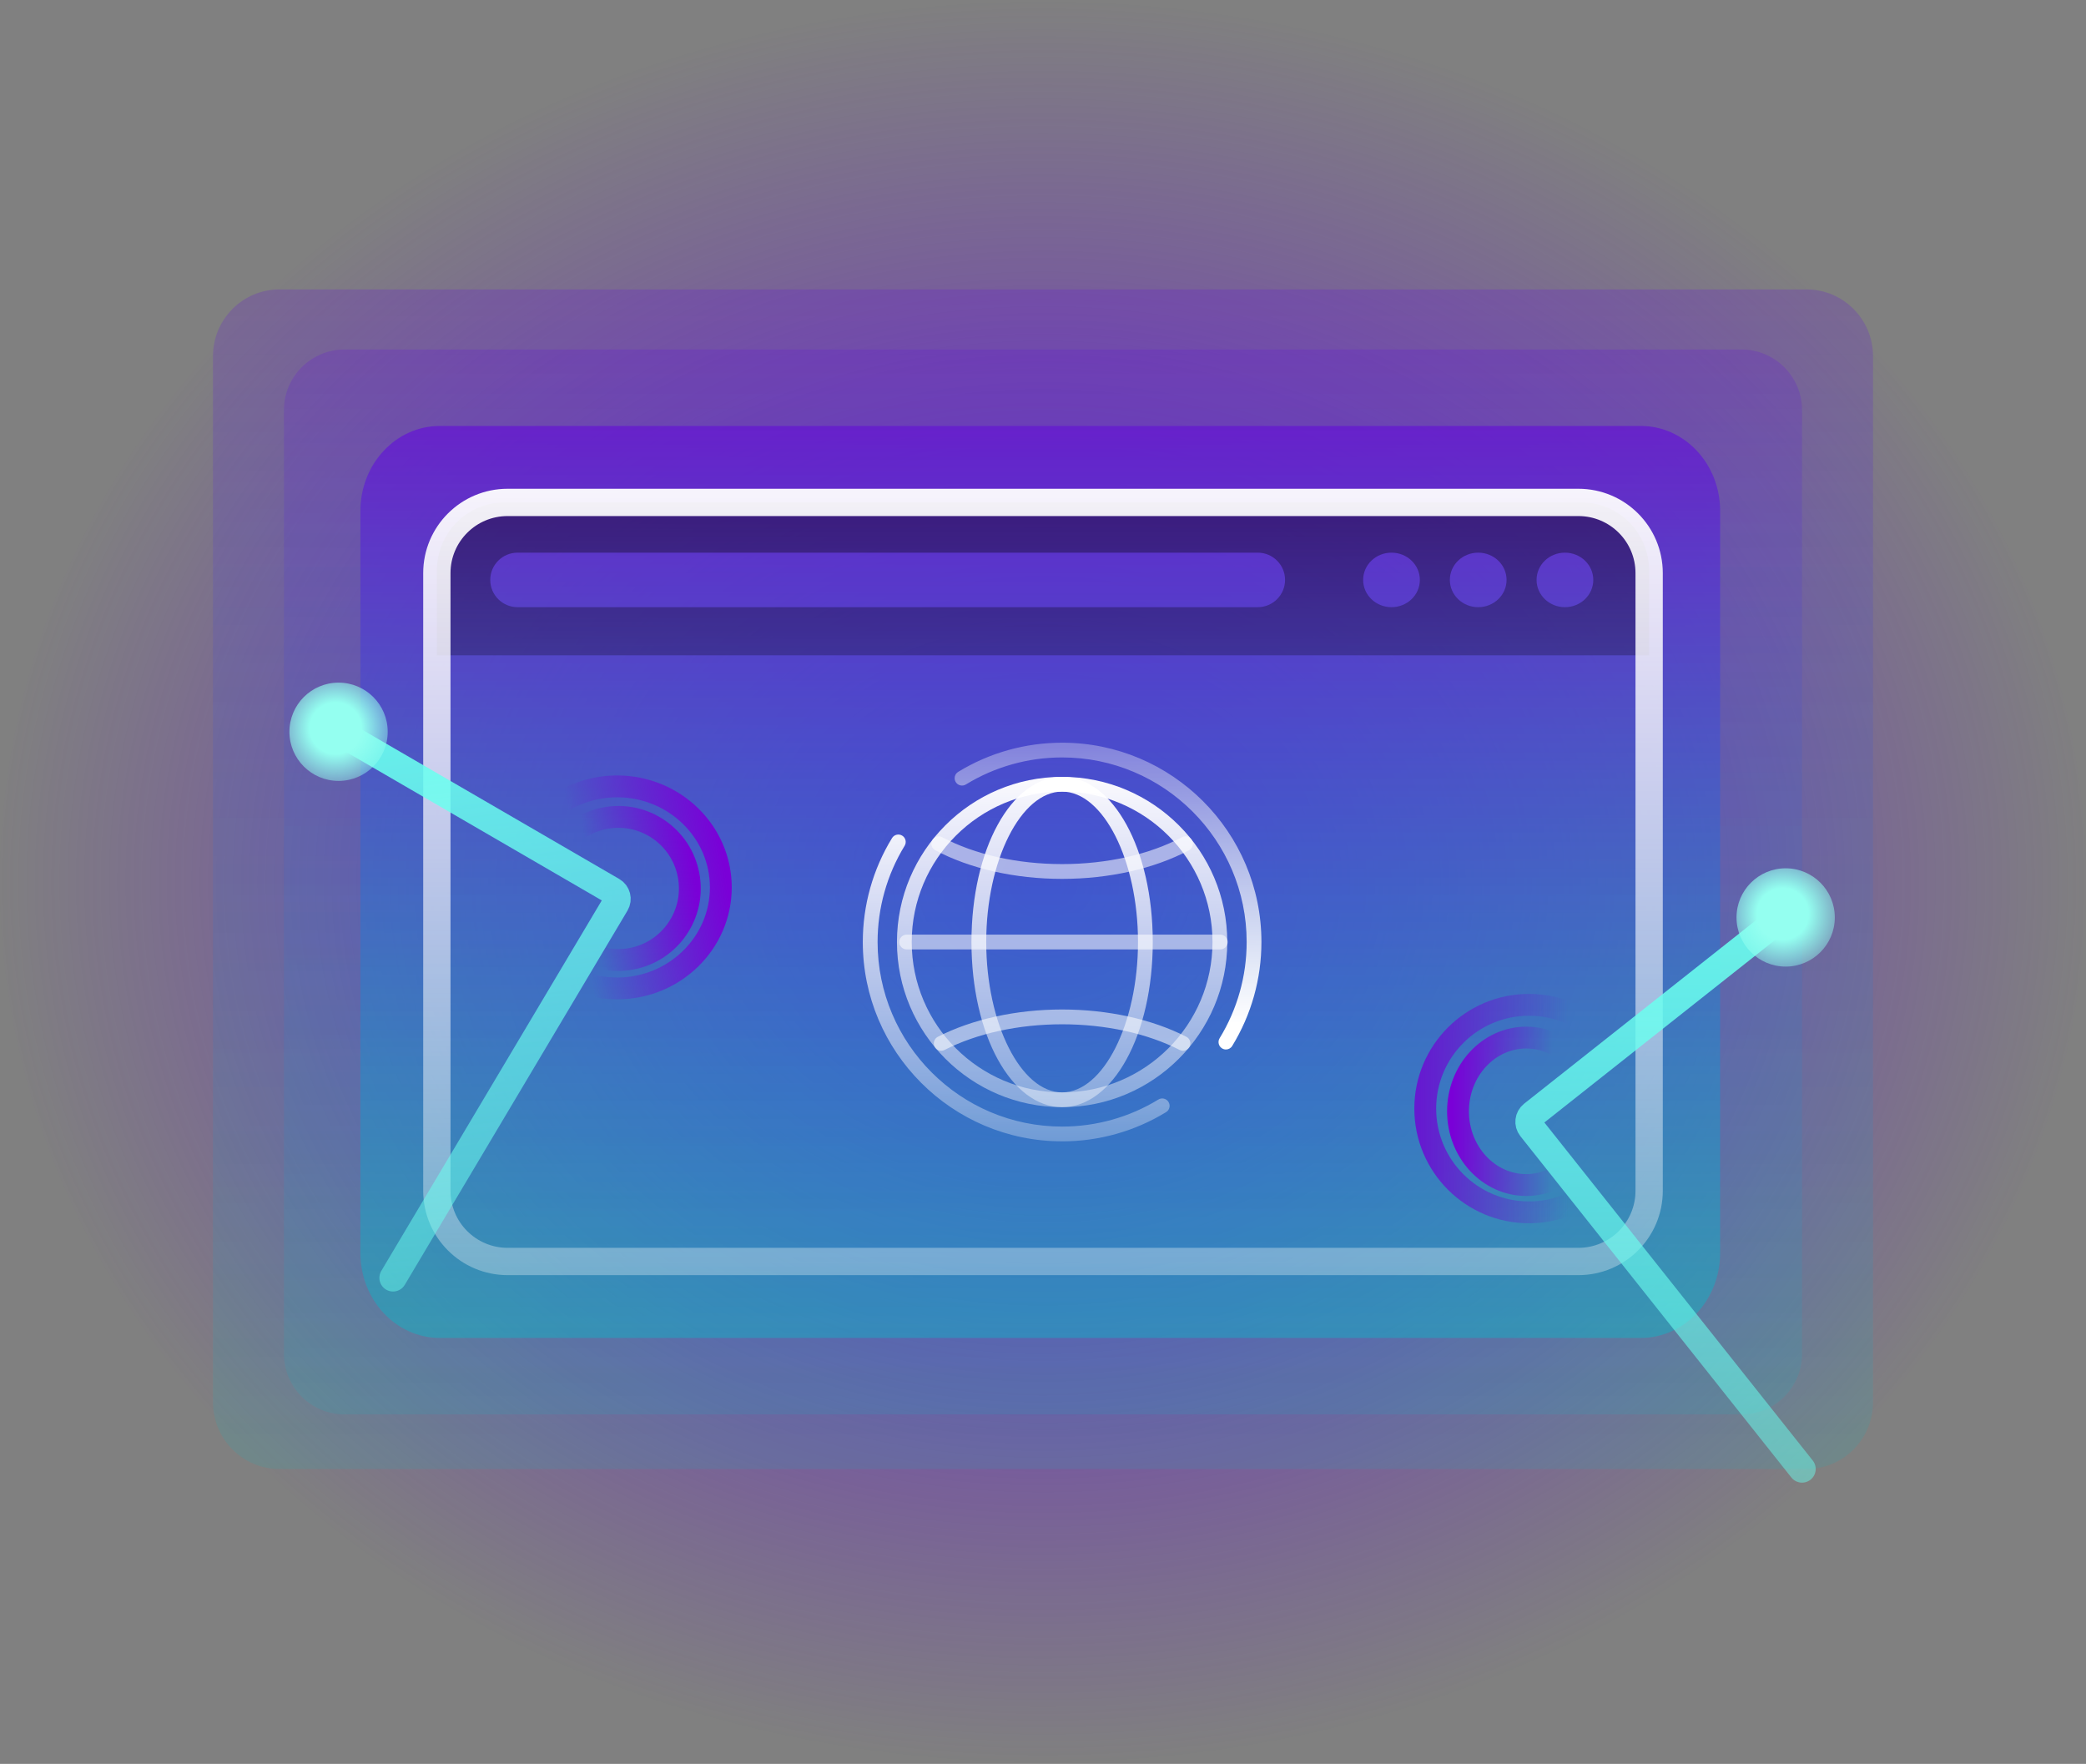 <svg width="382" height="323" viewBox="0 0 382 323" fill="none" xmlns="http://www.w3.org/2000/svg">
<rect x="0" y="0" width="382" height="323" fill="#808080" stroke="none"/>
<ellipse cx="191" cy="161.5" rx="191" ry="161.5" fill="url(#paint0_radial_461_4363)"/>
<path d="M330.85 53H51.15C44.44 53 39 58.489 39 65.259V256.741C39 263.512 44.44 269 51.15 269H330.85C337.56 269 343 263.512 343 256.741V65.259C343 58.489 337.56 53 330.85 53Z" fill="url(#paint1_linear_461_4363)" fill-opacity="0.3"/>
<path d="M318.889 64H63.111C56.974 64 52 68.955 52 75.067V247.933C52 254.045 56.974 259 63.111 259H318.889C325.025 259 330 254.045 330 247.933V75.067C330 68.955 325.025 64 318.889 64Z" fill="url(#paint2_linear_461_4363)" fill-opacity="0.3"/>
<path d="M300.47 78H80.53C72.505 78 66 84.965 66 93.557V229.443C66 238.035 72.505 245 80.53 245H300.47C308.495 245 315 238.035 315 229.443V93.557C315 84.965 308.495 78 300.47 78Z" fill="url(#paint3_linear_461_4363)"/>
<path opacity="0.5" d="M289.654 92H92.346C85.53 92 80 97.607 80 104.519V120H302V104.519C302 97.607 296.475 92 289.654 92ZM230.323 111.185H94.783C92.02 111.185 89.779 108.952 89.779 106.193C89.779 103.434 92.02 101.201 94.783 101.201H230.323C233.085 101.201 235.326 103.434 235.326 106.193C235.326 108.952 233.085 111.185 230.323 111.185ZM254.819 111.185C251.954 111.185 249.626 108.952 249.626 106.193C249.626 103.434 251.949 101.201 254.819 101.201C257.69 101.201 260.013 103.434 260.013 106.193C260.013 108.952 257.69 111.185 254.819 111.185ZM270.698 111.185C267.833 111.185 265.505 108.952 265.505 106.193C265.505 103.434 267.827 101.201 270.698 101.201C273.569 101.201 275.892 103.434 275.892 106.193C275.892 108.952 273.569 111.185 270.698 111.185ZM286.577 111.185C283.712 111.185 281.384 108.952 281.384 106.193C281.384 103.434 283.706 101.201 286.577 101.201C289.448 101.201 291.77 103.434 291.77 106.193C291.77 108.952 289.448 111.185 286.577 111.185Z" fill="url(#paint4_linear_461_4363)"/>
<path d="M280 222C290.493 222 299 213.493 299 203C299 192.507 290.493 184 280 184C269.507 184 261 192.507 261 203C261 213.493 269.507 222 280 222Z" stroke="url(#paint5_linear_461_4363)" stroke-width="4"/>
<path d="M279.5 217C286.404 217 292 210.956 292 203.5C292 196.044 286.404 190 279.5 190C272.596 190 267 196.044 267 203.5C267 210.956 272.596 217 279.5 217Z" stroke="url(#paint6_linear_461_4363)" stroke-width="4"/>
<path d="M289.045 92H92.955C85.8 92 80 97.797 80 104.948V218.052C80 225.203 85.8 231 92.955 231H289.045C296.2 231 302 225.203 302 218.052V104.948C302 97.797 296.2 92 289.045 92Z" stroke="url(#paint7_linear_461_4363)" stroke-width="5" stroke-miterlimit="10"/>
<path d="M330 269L280.373 206.493C279.783 205.749 279.905 204.658 280.65 204.072L326.246 168" stroke="url(#paint8_linear_461_4363)" stroke-width="5" stroke-linecap="round"/>
<path d="M113 181C123.493 181 132 172.717 132 162.5C132 152.283 123.493 144 113 144C102.507 144 94 152.283 94 162.5C94 172.717 102.507 181 113 181Z" stroke="url(#paint9_linear_461_4363)" stroke-width="4"/>
<path d="M115.045 175.663C122.205 174.662 127.199 168.042 126.199 160.876C125.199 153.71 118.584 148.712 111.424 149.712C104.264 150.713 99.27 157.334 100.27 164.5C101.27 171.666 107.885 176.664 115.045 175.663Z" stroke="url(#paint10_linear_461_4363)" stroke-width="4"/>
<path d="M71.976 234L112.759 165.474C113.244 164.659 112.973 163.601 112.157 163.126L62 134" stroke="url(#paint11_linear_461_4363)" stroke-width="5" stroke-linecap="round"/>
<path d="M62 143C57.03 143 53 138.969 53 134C53 129.031 57.03 125 62 125C66.97 125 71 129.031 71 134C71 138.969 66.97 143 62 143Z" fill="url(#paint12_radial_461_4363)"/>
<path d="M327 177C322.03 177 318 172.969 318 168C318 163.031 322.03 159 327 159C331.97 159 336 163.031 336 168C336 172.969 331.97 177 327 177Z" fill="url(#paint13_radial_461_4363)"/>
<path d="M194.5 202.744C177.824 202.744 164.256 189.177 164.256 172.5C164.256 155.824 177.824 142.257 194.5 142.257C211.176 142.257 224.744 155.824 224.744 172.5C224.744 189.177 211.176 202.744 194.5 202.744ZM194.5 144.955C179.316 144.955 166.96 157.311 166.96 172.495C166.96 187.679 179.316 200.035 194.5 200.035C209.684 200.035 222.04 187.679 222.04 172.495C222.04 157.311 209.684 144.955 194.5 144.955Z" fill="url(#paint14_linear_461_4363)"/>
<path d="M223.467 173.852H166.03C165.284 173.852 164.678 173.247 164.678 172.5C164.678 171.754 165.284 171.148 166.03 171.148H223.473C224.219 171.148 224.825 171.754 224.825 172.5C224.825 173.247 224.219 173.852 223.473 173.852H223.467Z" fill="url(#paint15_linear_461_4363)"/>
<path d="M194.5 160.939C185.881 160.939 177.629 159.079 171.27 155.694C170.61 155.342 170.361 154.526 170.707 153.866C171.059 153.206 171.881 152.958 172.535 153.304C178.51 156.483 186.313 158.23 194.5 158.23C202.687 158.23 210.484 156.478 216.465 153.304C217.125 152.952 217.941 153.206 218.293 153.866C218.644 154.526 218.39 155.342 217.73 155.694C211.371 159.073 203.119 160.939 194.5 160.939Z" fill="url(#paint16_linear_461_4363)"/>
<path d="M216.638 192.415C216.432 192.415 216.222 192.366 216.021 192.264C210.106 189.235 202.465 187.565 194.5 187.565C186.535 187.565 178.894 189.23 172.979 192.264C172.313 192.604 171.497 192.339 171.156 191.674C170.816 191.009 171.081 190.193 171.746 189.852C178.034 186.629 186.119 184.855 194.5 184.855C202.881 184.855 210.966 186.629 217.254 189.852C217.919 190.193 218.179 191.009 217.844 191.674C217.606 192.139 217.13 192.41 216.638 192.41V192.415Z" fill="url(#paint17_linear_461_4363)"/>
<path d="M194.5 202.744C185.194 202.744 177.899 189.458 177.899 172.5C177.899 155.543 185.188 142.257 194.5 142.257C203.812 142.257 211.101 155.543 211.101 172.5C211.101 189.458 203.812 202.744 194.5 202.744ZM194.5 144.955C186.967 144.955 180.603 157.571 180.603 172.495C180.603 187.42 186.967 200.035 194.5 200.035C202.033 200.035 208.397 187.42 208.397 172.495C208.397 157.571 202.033 144.955 194.5 144.955Z" fill="url(#paint18_linear_461_4363)"/>
<path d="M224.495 192.178C224.252 192.178 224.008 192.113 223.792 191.977C223.154 191.588 222.954 190.755 223.343 190.117C226.582 184.823 228.296 178.729 228.296 172.495C228.296 153.861 213.134 138.698 194.5 138.698C188.265 138.698 182.171 140.412 176.877 143.651C176.239 144.041 175.406 143.841 175.017 143.203C174.628 142.565 174.828 141.732 175.466 141.343C181.182 137.849 187.768 136 194.5 136C214.626 136 231 152.374 231 172.5C231 179.238 229.151 185.818 225.647 191.534C225.393 191.95 224.949 192.178 224.495 192.178Z" fill="url(#paint19_linear_461_4363)"/>
<path d="M194.5 209C174.374 209 158 192.626 158 172.5C158 165.768 159.849 159.182 163.353 153.466C163.743 152.828 164.575 152.628 165.213 153.017C165.852 153.406 166.052 154.239 165.662 154.877C162.423 160.171 160.709 166.265 160.709 172.5C160.709 191.134 175.871 206.296 194.505 206.296C200.74 206.296 206.834 204.582 212.128 201.343C212.766 200.954 213.599 201.154 213.988 201.792C214.378 202.43 214.178 203.263 213.539 203.652C207.824 207.151 201.243 209.005 194.505 209.005L194.5 209Z" fill="url(#paint20_linear_461_4363)"/>
<defs>
<radialGradient id="paint0_radial_461_4363" cx="0" cy="0" r="1" gradientUnits="userSpaceOnUse" gradientTransform="translate(191 161.5) rotate(90) scale(161.5 191)">
<stop stop-color="#6619D0"/>
<stop offset="1" stop-color="#6619D0" stop-opacity="0"/>
</radialGradient>
<linearGradient id="paint1_linear_461_4363" x1="191" y1="53" x2="191" y2="269" gradientUnits="userSpaceOnUse">
<stop stop-color="#6619D0" stop-opacity="0.8"/>
<stop offset="1" stop-color="#00BFCB" stop-opacity="0.4"/>
</linearGradient>
<linearGradient id="paint2_linear_461_4363" x1="191" y1="64" x2="191" y2="259" gradientUnits="userSpaceOnUse">
<stop stop-color="#6619D0" stop-opacity="0.8"/>
<stop offset="1" stop-color="#00BFCB" stop-opacity="0.4"/>
</linearGradient>
<linearGradient id="paint3_linear_461_4363" x1="190.5" y1="78" x2="190.5" y2="245" gradientUnits="userSpaceOnUse">
<stop stop-color="#6619D0" stop-opacity="0.8"/>
<stop offset="1" stop-color="#00BFCB" stop-opacity="0.4"/>
</linearGradient>
<linearGradient id="paint4_linear_461_4363" x1="191" y1="70.5" x2="191" y2="147" gradientUnits="userSpaceOnUse">
<stop/>
<stop offset="1" stop-opacity="0.2"/>
</linearGradient>
<linearGradient id="paint5_linear_461_4363" x1="259.911" y1="203" x2="287.09" y2="203" gradientUnits="userSpaceOnUse">
<stop stop-color="#6619D0"/>
<stop offset="1" stop-color="#6619D0" stop-opacity="0"/>
</linearGradient>
<linearGradient id="paint6_linear_461_4363" x1="265.974" y1="244.679" x2="284.275" y2="244.679" gradientUnits="userSpaceOnUse">
<stop stop-color="#7A00D7"/>
<stop offset="1" stop-color="#7300D8" stop-opacity="0"/>
</linearGradient>
<linearGradient id="paint7_linear_461_4363" x1="191" y1="77.5" x2="191" y2="302" gradientUnits="userSpaceOnUse">
<stop stop-color="white"/>
<stop offset="1" stop-color="white" stop-opacity="0"/>
</linearGradient>
<linearGradient id="paint8_linear_461_4363" x1="304.995" y1="308.042" x2="304.995" y2="149.465" gradientUnits="userSpaceOnUse">
<stop stop-color="#6AFFEF" stop-opacity="0.3"/>
<stop offset="1" stop-color="#6AFFEF"/>
</linearGradient>
<linearGradient id="paint9_linear_461_4363" x1="132.888" y1="159.801" x2="106.004" y2="163.656" gradientUnits="userSpaceOnUse">
<stop stop-color="#7A00D7"/>
<stop offset="1" stop-color="#7300D8" stop-opacity="0"/>
</linearGradient>
<linearGradient id="paint10_linear_461_4363" x1="127.269" y1="160.726" x2="108.287" y2="163.375" gradientUnits="userSpaceOnUse">
<stop stop-color="#7A00D7"/>
<stop offset="1" stop-color="#7300D8" stop-opacity="0"/>
</linearGradient>
<linearGradient id="paint11_linear_461_4363" x1="102.094" y1="268.942" x2="80.011" y2="112.851" gradientUnits="userSpaceOnUse">
<stop stop-color="#6AFFEF" stop-opacity="0.3"/>
<stop offset="1" stop-color="#6AFFEF"/>
</linearGradient>
<radialGradient id="paint12_radial_461_4363" cx="0" cy="0" r="1" gradientUnits="userSpaceOnUse" gradientTransform="translate(61.459 133.366) rotate(180) scale(13.869)">
<stop offset="0.34" stop-color="#94FFF0"/>
<stop offset="1" stop-color="#94FFF0" stop-opacity="0"/>
</radialGradient>
<radialGradient id="paint13_radial_461_4363" cx="0" cy="0" r="1" gradientUnits="userSpaceOnUse" gradientTransform="translate(326.46 167.366) rotate(180) scale(13.869)">
<stop offset="0.34" stop-color="#94FFF0"/>
<stop offset="1" stop-color="#94FFF0" stop-opacity="0"/>
</radialGradient>
<linearGradient id="paint14_linear_461_4363" x1="194.5" y1="232.972" x2="194.5" y2="139.65" gradientUnits="userSpaceOnUse">
<stop stop-color="white" stop-opacity="0.1"/>
<stop offset="1" stop-color="white"/>
</linearGradient>
<linearGradient id="paint15_linear_461_4363" x1="194.749" y1="136" x2="194.749" y2="136" gradientUnits="userSpaceOnUse">
<stop stop-color="white" stop-opacity="0.1"/>
<stop offset="1" stop-color="white"/>
</linearGradient>
<linearGradient id="paint16_linear_461_4363" x1="194.5" y1="136" x2="194.5" y2="136" gradientUnits="userSpaceOnUse">
<stop stop-color="white" stop-opacity="0.1"/>
<stop offset="1" stop-color="white"/>
</linearGradient>
<linearGradient id="paint17_linear_461_4363" x1="194.5" y1="136" x2="194.5" y2="136" gradientUnits="userSpaceOnUse">
<stop stop-color="white" stop-opacity="0.1"/>
<stop offset="1" stop-color="white"/>
</linearGradient>
<linearGradient id="paint18_linear_461_4363" x1="194.5" y1="232.972" x2="194.5" y2="139.65" gradientUnits="userSpaceOnUse">
<stop stop-color="white" stop-opacity="0.1"/>
<stop offset="1" stop-color="white"/>
</linearGradient>
<linearGradient id="paint19_linear_461_4363" x1="202.909" y1="120.605" x2="202.909" y2="187.349" gradientUnits="userSpaceOnUse">
<stop stop-color="white" stop-opacity="0.1"/>
<stop offset="1" stop-color="white"/>
</linearGradient>
<linearGradient id="paint20_linear_461_4363" x1="186.091" y1="225.022" x2="186.091" y2="146.361" gradientUnits="userSpaceOnUse">
<stop stop-color="white" stop-opacity="0.1"/>
<stop offset="1" stop-color="white"/>
</linearGradient>
</defs>
</svg>
